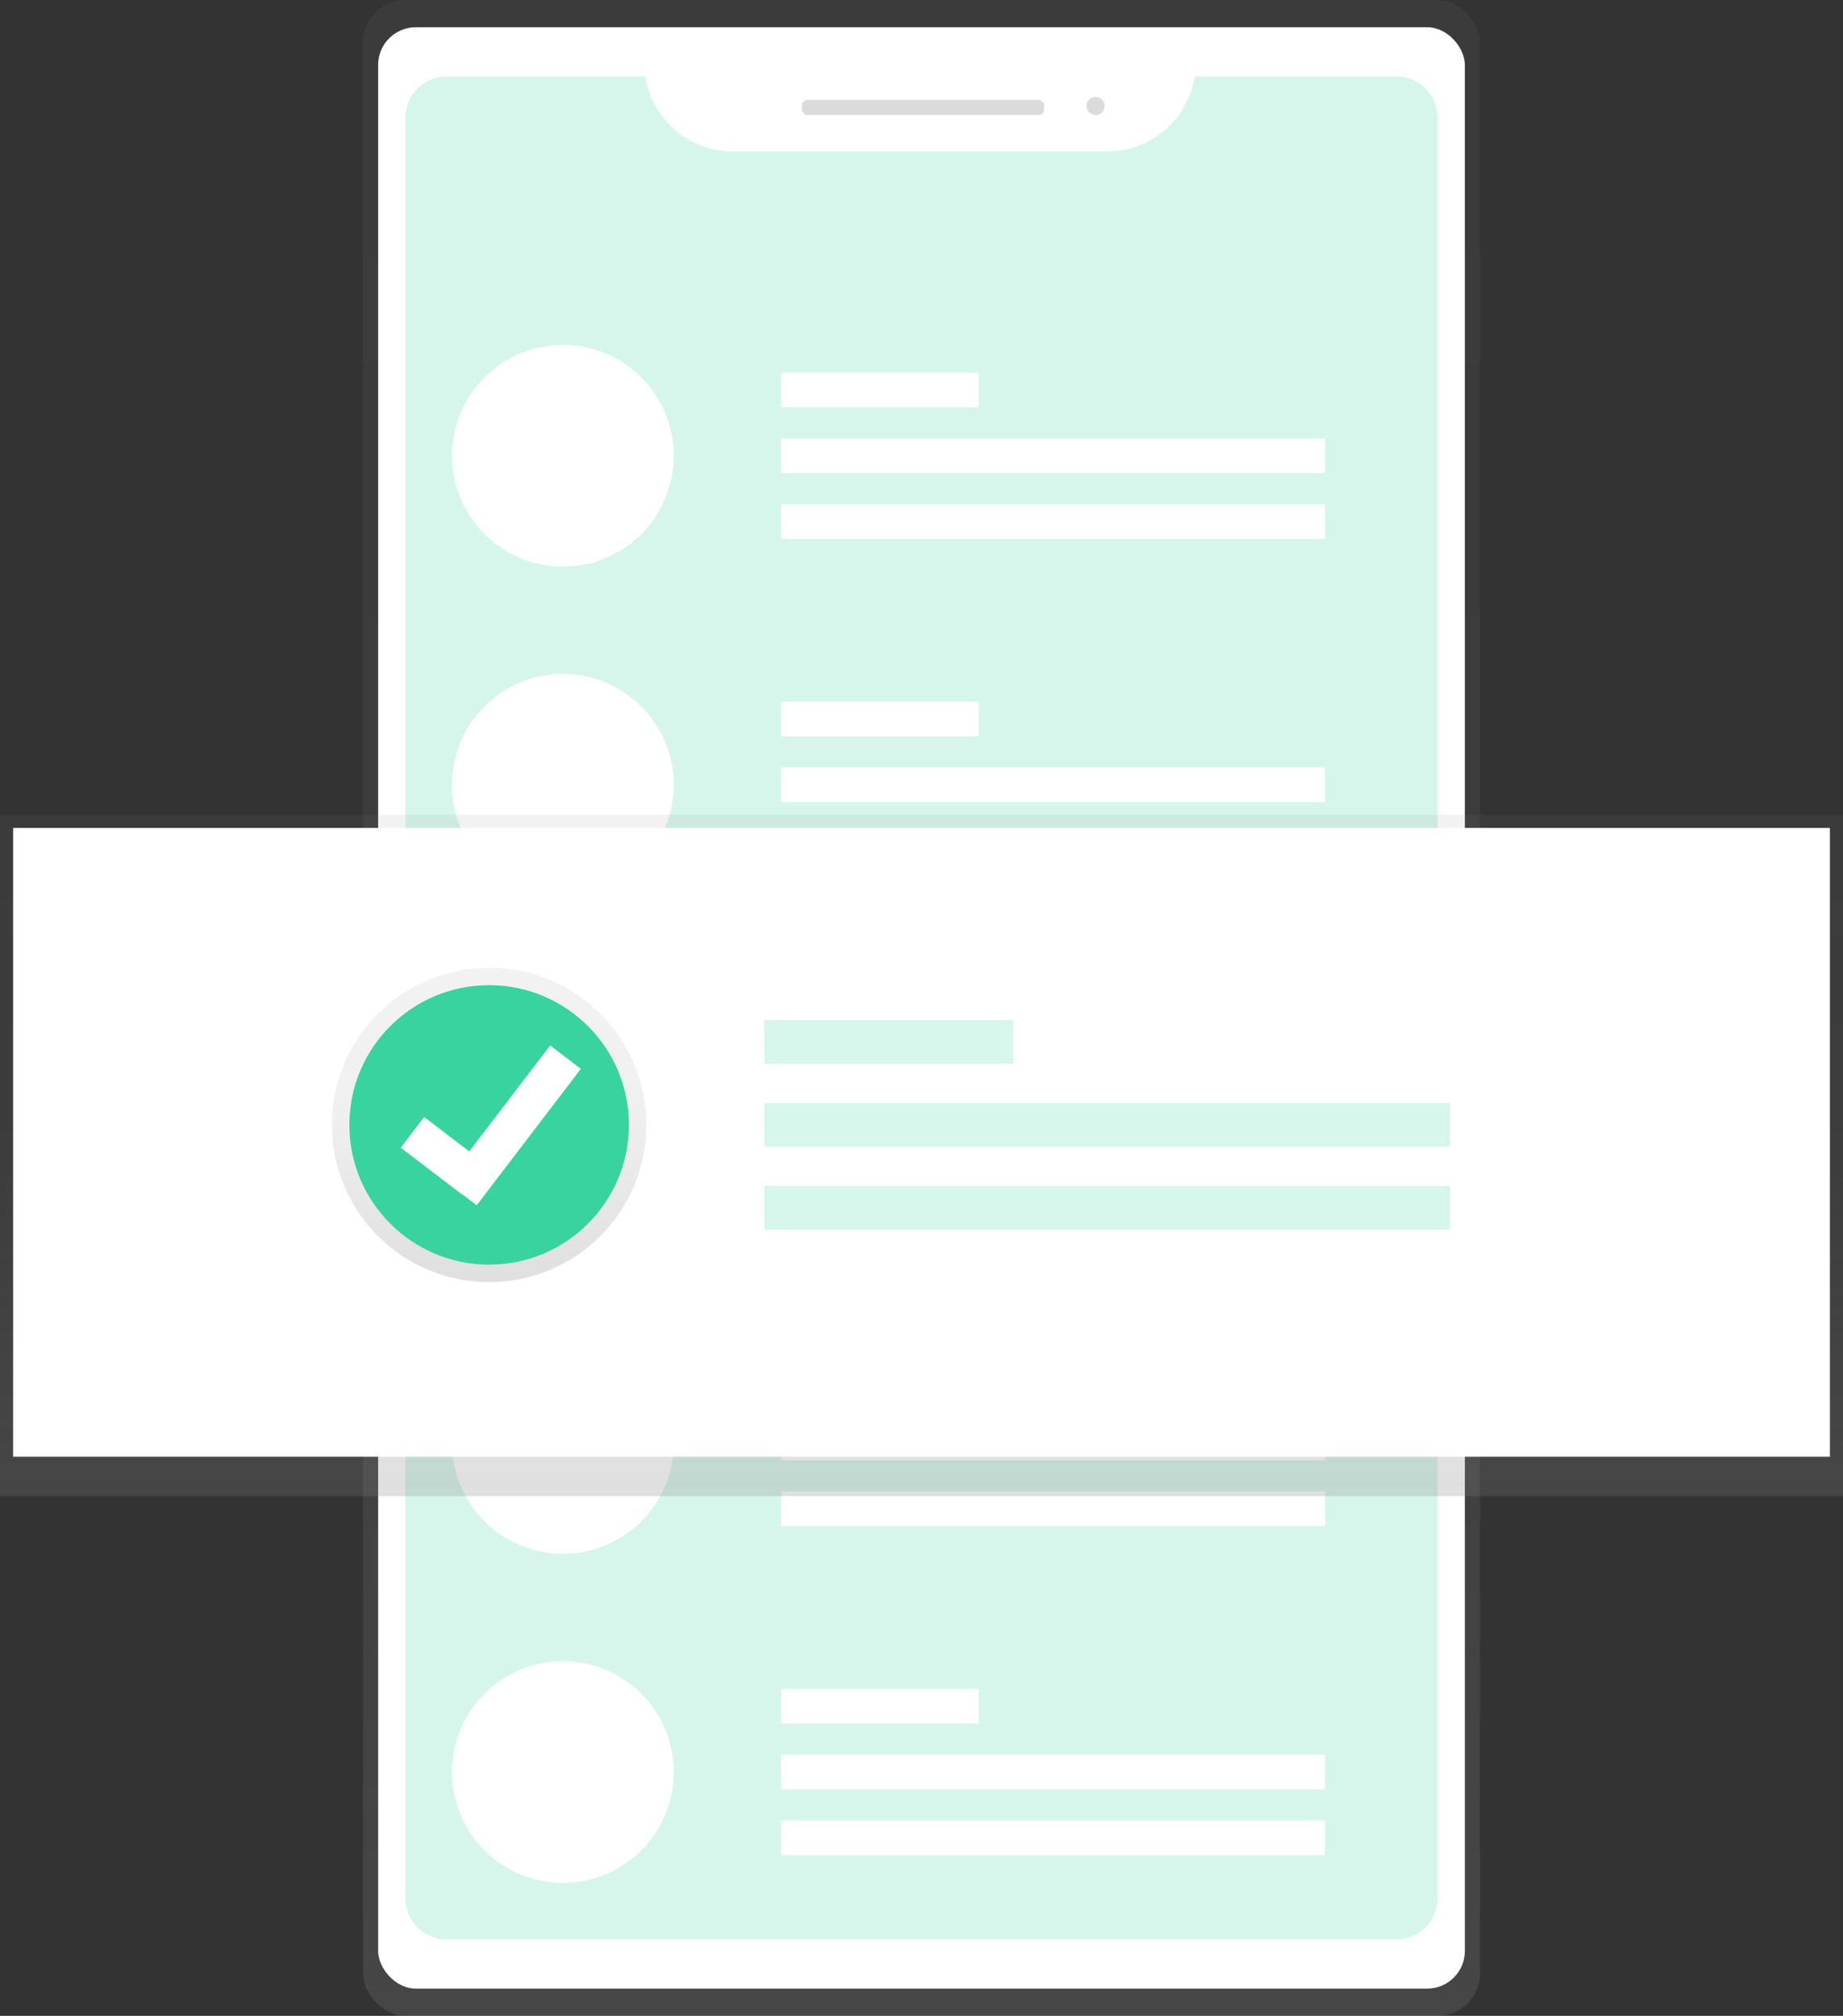 <?xml version="1.0" encoding="UTF-8"?> <svg xmlns="http://www.w3.org/2000/svg" xmlns:xlink="http://www.w3.org/1999/xlink" id="b9a38b5d-9c66-4a75-a477-70b37749fa7e" data-name="Layer 1" width="666.24" height="728.82" viewBox="0 0 666.24 728.82"><rect x="0" y="0" width="666.24" height="728.82" fill="#333333" stroke="none"/><defs><linearGradient id="0b4bbb50-2c74-4271-bf06-9944ea4886f0" x1="600" y1="814.41" x2="600" y2="85.59" gradientTransform="translate(-266.87 -85.6)" gradientUnits="userSpaceOnUse"><stop offset="0" stop-color="gray" stop-opacity="0.25"></stop><stop offset="0.54" stop-color="gray" stop-opacity="0.12"></stop><stop offset="1" stop-color="gray" stop-opacity="0.1"></stop></linearGradient><linearGradient id="3343e46b-8287-40fd-bf41-51a7a19771a9" x1="333.12" y1="540.89" x2="333.12" y2="294.6" gradientTransform="matrix(1, 0, 0, 1, 0, 0)" xlink:href="#0b4bbb50-2c74-4271-bf06-9944ea4886f0"></linearGradient><linearGradient id="53153d7b-989b-4b45-8d94-5525de3b761a" x1="176.82" y1="463.53" x2="176.82" y2="349.86" gradientTransform="matrix(1, 0, 0, 1, 0, 0)" xlink:href="#0b4bbb50-2c74-4271-bf06-9944ea4886f0"></linearGradient></defs><title>select</title><rect x="131.23" width="403.77" height="728.81" rx="15.34" ry="15.34" fill="url(#0b4bbb50-2c74-4271-bf06-9944ea4886f0)"></rect><rect x="136.69" y="9.85" width="392.86" height="709.12" rx="13.64" ry="13.64" fill="#fff"></rect><path d="M698.7,113.22a31.85,31.85,0,0,1-31.39,27.09H531.61a31.85,31.85,0,0,1-31.39-27.09H428.35a14.92,14.92,0,0,0-14.92,14.92V771.86a14.92,14.92,0,0,0,14.92,14.92H771.65a14.92,14.92,0,0,0,14.92-14.92V128.14a14.92,14.92,0,0,0-14.92-14.92Z" transform="translate(-266.88 -85.59)" fill="#38d39f" opacity="0.2"></path><rect x="289.9" y="36.12" width="87.55" height="5.47" rx="2" ry="2" fill="#dbdbdb"></rect><circle cx="396.05" cy="38.31" r="3.28" fill="#dbdbdb"></circle><circle cx="203.47" cy="164.78" r="40.07" fill="#fff"></circle><rect x="282.37" y="134.72" width="71.38" height="12.52" fill="#fff"></rect><rect x="282.37" y="158.51" width="196.62" height="12.52" fill="#fff"></rect><rect x="282.37" y="182.31" width="196.62" height="12.52" fill="#fff"></rect><circle cx="203.47" cy="283.75" r="40.07" fill="#fff"></circle><rect x="282.37" y="253.69" width="71.38" height="12.52" fill="#fff"></rect><rect x="282.37" y="277.49" width="196.62" height="12.52" fill="#fff"></rect><rect x="282.37" y="301.28" width="196.62" height="12.52" fill="#fff"></rect><circle cx="203.47" cy="402.72" r="40.07" fill="#fff"></circle><rect x="282.37" y="372.66" width="71.38" height="12.52" fill="#fff"></rect><rect x="282.37" y="396.46" width="196.62" height="12.52" fill="#fff"></rect><rect x="282.37" y="420.25" width="196.62" height="12.52" fill="#fff"></rect><circle cx="203.47" cy="521.69" r="40.07" fill="#fff"></circle><rect x="282.37" y="491.63" width="71.38" height="12.52" fill="#fff"></rect><rect x="282.37" y="515.43" width="196.62" height="12.52" fill="#fff"></rect><rect x="282.37" y="539.22" width="196.62" height="12.52" fill="#fff"></rect><circle cx="203.47" cy="640.66" r="40.07" fill="#fff"></circle><rect x="282.37" y="610.61" width="71.38" height="12.52" fill="#fff"></rect><rect x="282.37" y="634.4" width="196.62" height="12.52" fill="#fff"></rect><rect x="282.37" y="658.19" width="196.62" height="12.52" fill="#fff"></rect><rect y="294.6" width="666.24" height="246.29" fill="url(#3343e46b-8287-40fd-bf41-51a7a19771a9)"></rect><rect x="4.74" y="299.34" width="656.77" height="227.34" fill="#fff"></rect><circle cx="176.82" cy="406.7" r="56.84" fill="url(#53153d7b-989b-4b45-8d94-5525de3b761a)"></circle><circle cx="176.82" cy="406.7" r="50.52" fill="#38d39f"></circle><g opacity="0.2"><rect x="276.28" y="368.8" width="89.99" height="15.79" fill="#38d39f"></rect><rect x="276.28" y="398.8" width="247.87" height="15.79" fill="#38d39f"></rect><rect x="276.28" y="428.8" width="247.87" height="15.79" fill="#38d39f"></rect></g><polygon points="209.98 386.44 198.88 377.97 169.64 416.29 153.32 403.83 144.85 414.93 166.73 431.63 166.79 431.55 172.32 435.77 209.98 386.44" fill="#fff"></polygon></svg> 
